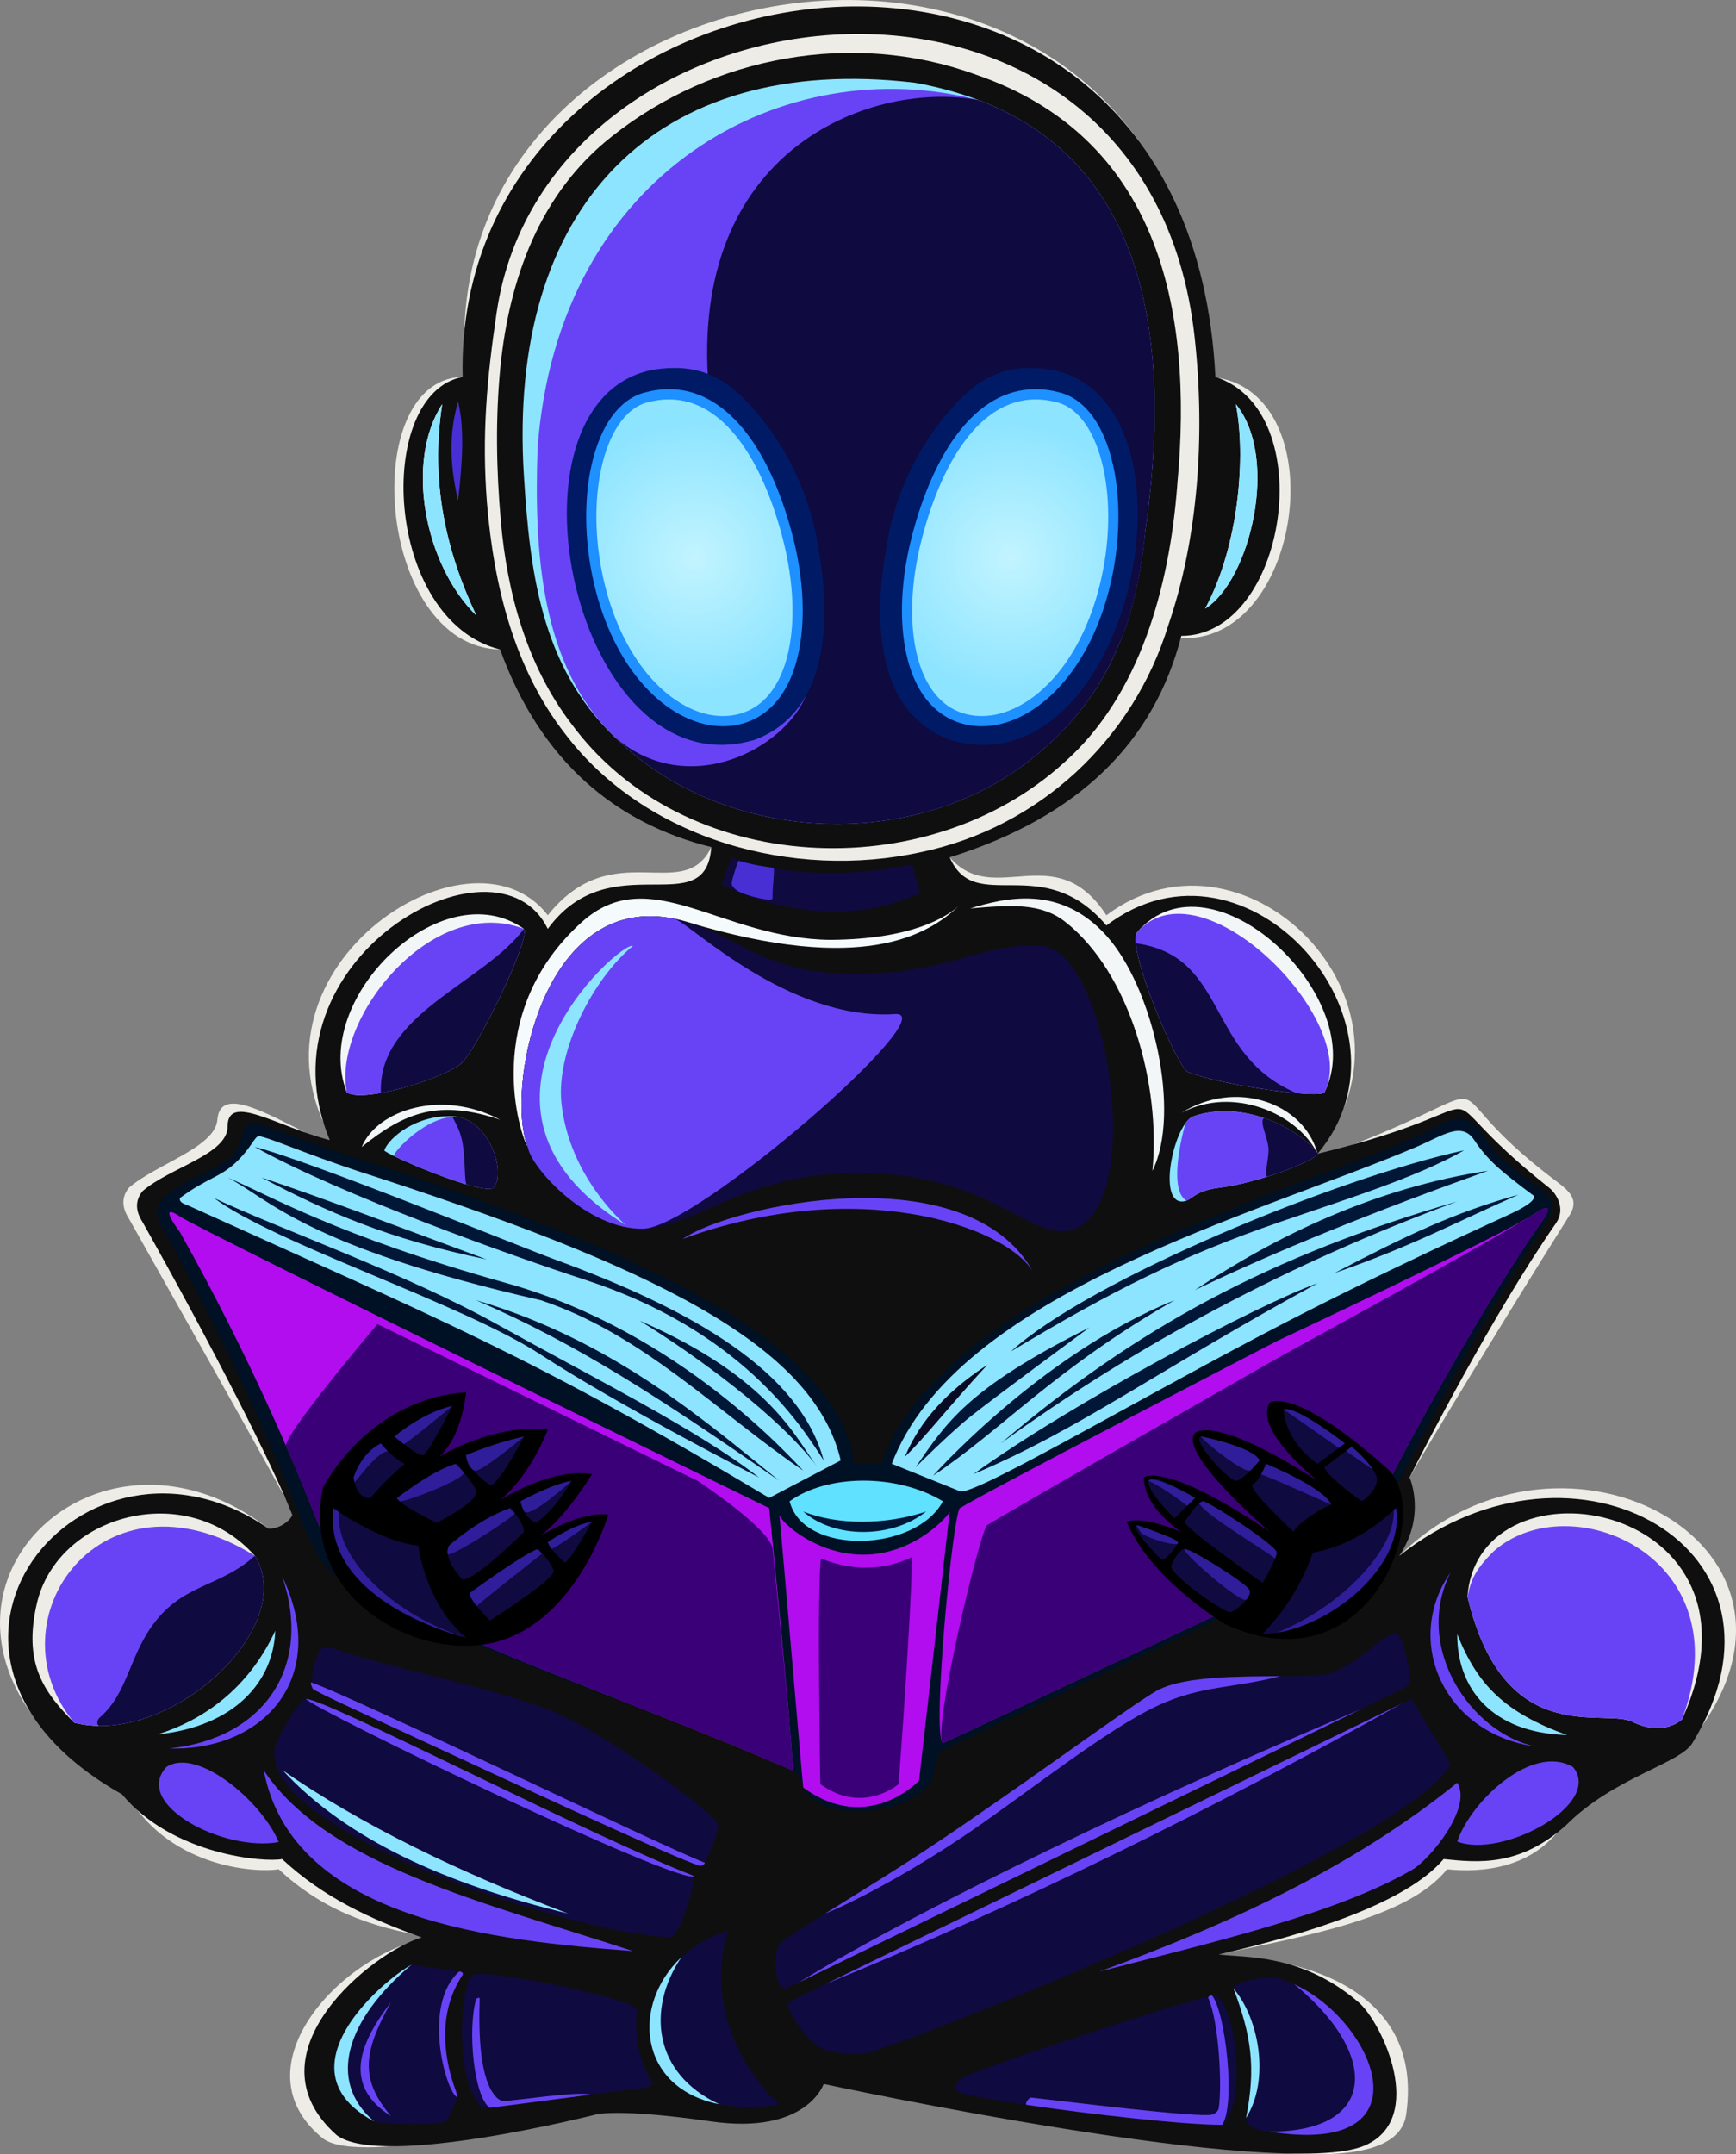 <?xml version="1.0" encoding="UTF-8"?>
<svg id="Layer_2" data-name="Layer 2" xmlns="http://www.w3.org/2000/svg" xmlns:xlink="http://www.w3.org/1999/xlink" viewBox="0 0 509.66 632.27">
  <rect x="0" y="0" width="509.66" height="632.27" fill="#808080" stroke="none"/>
  <defs>
    <style>
      .cls-1 {
        fill: #1e90ff;
      }

      .cls-2 {
        fill: #010000;
      }

      .cls-3 {
        fill: url(#radial-gradient-2);
      }

      .cls-4 {
        fill: #b10def;
      }

      .cls-5 {
        fill: url(#radial-gradient);
      }

      .cls-6 {
        fill: #6843f5;
      }

      .cls-7 {
        fill: #001a66;
      }

      .cls-8 {
        fill: #001125;
      }

      .cls-9 {
        fill: #8de4ff;
      }

      .cls-10 {
        fill: #fff;
      }

      .cls-11 {
        fill: #001738;
      }

      .cls-12 {
        fill: #3a0077;
      }

      .cls-13 {
        fill: #301d9a;
      }

      .cls-14 {
        fill: #eeece6;
      }

      .cls-15 {
        fill: #482fd3;
      }

      .cls-16 {
        fill: #090b24;
      }

      .cls-17 {
        fill: #5fe1ff;
      }

      .cls-18 {
        fill: #f5fafd;
      }

      .cls-19 {
        fill: #0f0a3f;
      }

      .cls-20 {
        fill: #f2f6f7;
      }

      .cls-21 {
        fill: #0f0f0f;
      }
    </style>
    <radialGradient id="radial-gradient" cx="203.87" cy="163.69" fx="203.87" fy="163.69" r="40.12" gradientUnits="userSpaceOnUse">
      <stop offset="0" stop-color="#c2f4ff"/>
      <stop offset="1" stop-color="#8de4ff"/>
    </radialGradient>
    <radialGradient id="radial-gradient-2" cx="7417.87" cy="163.69" fx="7417.87" fy="163.69" r="40.12" gradientTransform="translate(7714.45) rotate(-180) scale(1 -1)" xlink:href="#radial-gradient"/>
  </defs>
  <g id="Sticker_Outline" data-name="Sticker Outline">
    <g>
      <path class="cls-15" d="M213.74,210.1c-13.21,1.08-29.33-12.09-35.92-37.48-6.59-25.39-.7-50.94,12.08-54.48,19.92-5.52,33.33,14.56,39.92,39.96,6.59,25.39,2,50.52-16.08,52Z"/>
      <path class="cls-14" d="M410.82,456.62c6-14,3-23,3-23,5-9,29-48.36,47-77,2.82-4.48,0-7-4-10-42.97-32.23-5-30-72-6,39-44-18.53-103.1-60-72-15-23-33-2-46-17,27.68-11.68,53.22-35.96,63-65,40,9,52-72,14-76-6-164-232-130-219,0-32-1-26.62,79.28,10,80,13,30,34,50,62,58-8.07,17.05-28.87-3.94-48,20-23-30-94,17-62,68-15-6-34-20-35-8-.68,8.22-18,13-26,20-2.32,2.93-1.93,5.94,0,9,20.43,36.3,44,78,48,86,.95,1.89-4,7-7,5-56-43-122,32-41,79,13,21,38,22,44,21,12.17,11.3,26,17,45,20-26,4-58,38-32,59,11.32,8.6,70-7,80-8,0,0,5-2,33,2,28,4,33-11,33-11,20-8,167,44,172,10,6-41-40-48-60-46,28-6,60-11,72-26,10,1,25,0,34-13,14-14,32.5-18.54,37-24,47-57-36.85-102.43-85-55Z"/>
      <path class="cls-21" d="M410.82,456.62c8-12,3-23,3-23,4-8,24.44-47.91,43-74.64,3-4.36-.06-8.83-2-10.36-42.13-33.32-6-25-68-10,32-38-20.79-98.27-62-67-18.85-22.17-38.56-2.65-46-20,38.25-12,60-34,68-65,31,0,41-66,10-76-8-161-224-128-221,0-26,5-23.16,71.45,11,80,12,33,34,51,62,58-1.56,22.51-29.56-1.2-48,24-15-31-86,9-64,62-15.54-3.98-30-14-30-4,0,8.25-17,12-25,19-2.32,2.93-1.93,5.94,0,9,20.43,36.3,38.1,71,44,86-.75,1.98-4.19,4.23-7,4-54.51-37.64-116,37-43,78,15,18,42,20,47,19,12.17,11.3,25.72,17.5,41,23-14,4-52,34-25,58,13,10,76-6,76-6,0,0,6-2,34,2,28,4,33-11,33-11,0,0,134.48,28.9,159,18,18-8,5-36-2-42-16.65-14.27-33-13-41-14,26-6,55-15,66-28,10,1,22.25,2.4,36-10,14-14,33.3-17.97,37-24,35-57-34.47-95.91-86-55Z"/>
      <path class="cls-8" d="M410.82,434.62c4-8,24.44-48.91,43-75.64,3-4.36,2.06-7.44-2-10.36-8.91-6.4-14-11-16-15q-5-8-12-4c-25,15-147,45-165,100h-8c-5-36-63-63-150-91-15-5-22-8-26-9-3.2-.08-3,2-4,5-2,8-15,10-23,17-2.32,2.93-1.93,5.94,0,9,20.43,36.3,34.1,69,40,84,1.2,2.65,5.34,14.24,11,18,25.51,16.96,83,35,134,57,2,1,2.59,3.98,3,5,4,10,29,9,37-1,2-3,1-8,4-10l116-55c5-3,11-11,18-24Z"/>
      <path class="cls-4" d="M276.82,511.62l113-53c5-3,11-11,18-24,4-8,25.44-48.27,44-75,0,0,7-9-2-3s-75,37-75,37c0,0-85,44-93,49-2.04,1.31-8.32,66.2-5,69Z"/>
      <path class="cls-4" d="M232.82,519.62c-1-18-7-77-7-77,0,0-166-81-173-85.6s0,4.6,0,4.6c20.43,36.3,34.1,69,40,84,1.2,2.65,5.34,14.24,11,18,25.51,16.96,78,34,129,56"/>
      <path class="cls-4" d="M269.82,522.62l9-79c-.15,1.04-9.81,12.1-24.22,12.65-14.32.55-25.34-9.42-25.78-11.65.27,2.06,6.73,77.94,7,80,19,14,34-2,34-2Z"/>
      <path class="cls-12" d="M232.82,519.62c-.75-13.47-4.26-47.51-6-65-.59-5.89-22-20-22-20l-94-46s-28,33-26.81,35.8c3.74,8.82,6.78,16.04,8.81,21.2,1.2,2.65,5.34,14.24,11,18,25.51,16.96,78,34,129,56"/>
      <path class="cls-12" d="M276.82,511.62l113-53c5-3,11-11,18-24,4-8,25.44-48.27,44-75,0,0,7-9-2-3s-73,41-73,41c0,0-79,45-87,50-2.04,1.31-16.32,61.2-13,64Z"/>
      <path class="cls-12" d="M263.82,523.62s-10.46,9.11-23,0c0,0-1-59,.21-66.22,11.11,4.53,20.25,2.68,26.69-.39.09,7.61-1.91,40.61-3.91,66.61Z"/>
      <path class="cls-9" d="M225.82,439.62l21-11c-8-34-55-57-142-85-15-5-24-9-28-10-2-1-2,2-7,7s-9,5-17,11c-.18.74.23,1.43,2,2,75,34,101.02,44.16,171,86Z"/>
      <path class="cls-9" d="M281.82,437.67c3.71,1.45,46.4-23.61,87-45.06,36.44-19.25,72.11-35.05,76-37,8-4,5-5,5-5-9.12-6.84-13-10-17-16-3.72-5.58-9.25-1.3-17,2-47,20-135,43-154,93l20,8.06Z"/>
      <path class="cls-17" d="M231.82,440.62c4,16,37,15,45,0-13.46-8.17-34-8-45,0Z"/>
      <path class="cls-16" d="M265.64,427.57c2.18-4.95,7.18-15.95,24.18-26.95-12,13-18,21-24.18,26.95Z"/>
      <path class="cls-11" d="M268.82,430.62c9-13,15-23,51-41,0,0-27.92,20.53-35,26.2-6,4.8-16,14.8-16,14.8Z"/>
      <path class="cls-11" d="M273.95,433.08c-.89,1.02,31.11-35.45,70.87-51.47-35,20-50.82,38.16-70.87,51.47Z"/>
      <path class="cls-11" d="M296.82,396.62c23-21,96-51,133-59-14,8-34.86,14.4-54,21-29,10-49,20-79,38Z"/>
      <path class="cls-11" d="M350.82,378.62c24-16,53-30,86-35-32.85,11.74-62.02,23.45-86,35Z"/>
      <path class="cls-11" d="M293.82,423.62c40-34,79-55,134-71-49,18-94,42-134,71Z"/>
      <path class="cls-11" d="M391.82,373.62c21-11,35.19-17.76,54-23-18.6,8.18-31,15-54,23Z"/>
      <path class="cls-11" d="M285.82,432.62c29-21,84-50,101-56-46,25-70,43-101,56Z"/>
      <path class="cls-11" d="M235.82,443.62c9,8,26,8,36.08,0-11.99,4-26.08,4-36.08,0Z"/>
      <path class="cls-11" d="M74.82,336.62c16,4,77.85,29.29,88,33,41,15,72,33,79,59-7-11-24.71-38.25-70-53-21.05-6.85-72-25-97-39Z"/>
      <path class="cls-11" d="M76.82,345.62c18,6,39,14,66,24-29-6-47-14-66-24Z"/>
      <path class="cls-11" d="M235.82,431.62c-3-3-36.06-40.75-87-55-50.35-14.08-70-26-82-31,12,6,22,20,92,36,30,10,52,33,77,50Z"/>
      <path class="cls-11" d="M228.82,434.62c-20-16-48-41-89-53,30,13,54,28.71,89,53Z"/>
      <path class="cls-11" d="M62.82,351.62c19,9,56,22,83,37,28.7,15.95,59,31,77,45,0,0-41-21-64-36s-78-32.57-96-46Z"/>
      <path class="cls-11" d="M240.02,430.62c-6.21-8-13.21-26-52.21-43,16.44,10.11,41,28,52.21,43Z"/>
      <path class="cls-2" d="M94.82,436.62s13-26,42-28c0,0-1,13-8,19,0,0,16-10,32-8,0,0-5,13.34-14,20.67,0,0,15-9.67,27-7.67,0,0-7.38,12.29-15.19,18.14,0,0,11.75-7.32,19.97-6.23,0,0-8.78,30-31.78,37.04s-59-11.96-52-44.96Z"/>
      <path class="cls-2" d="M359.7,476.68s-21.95-13.07-28.92-30.07c0,0,4.03-2,16.03,3,0,0-11-7-11-16,0,0,6-5,37,16,0,0-27-23-22-29,0,0,5-6,36,14,0,0-19-15-14-23,0,0,7-5,34,19,15,12-4,66-47.12,46.07Z"/>
      <path class="cls-19" d="M97.82,442.62s14,10,25,11c0,0,2,17,14,27,0,0-42-10-39-38Z"/>
      <path class="cls-19" d="M103.82,433.62s2-7,8-10c0,0,3,4,7,6,0,0-6,5-10,10,0,0-4,1-5-6Z"/>
      <path class="cls-19" d="M115.82,421.62s8-7,17-9c0,0-7,13.86-8.5,14.43s-8.5-5.43-8.5-5.43Z"/>
      <path class="cls-19" d="M116.56,439.67s10.26-8.05,17.26-10.05c0,0,5,5,6,8s-11.63,9.33-11.63,9.33c0,0-10.89-5.23-11.63-7.28Z"/>
      <path class="cls-19" d="M136.82,427.08s8-3.47,17-5.47c0,0-5,10-9,14-1.34,1.33-7.7-5.37-8-8.53Z"/>
      <path class="cls-19" d="M131.82,453.62s9-8,18-11c0,0,4,4,4,7,0,0-14,14-18,14,0,0-6-6-4-10Z"/>
      <path class="cls-19" d="M152.82,440.62s9-5,15-6c0,0-4.88,8.66-10.44,12.33,0,0-3.56-1.33-4.56-6.33Z"/>
      <path class="cls-19" d="M137.82,467.62s15-11,20-13c0,0,4.39,4,4.69,6.5.31,2.5-18.69,14.5-18.69,14.5,0,0-6-6-6-8Z"/>
      <path class="cls-19" d="M160.82,452.62s7-5,13-6c0,0-6,11-8,12,0,0-4.09-3.5-5-6Z"/>
      <path class="cls-19" d="M385.4,455.7c8.63-1.61,16.78-5.87,24.42-13.08,3,18-21.78,36.87-39.12,36.91,6.84-7.14,11.75-15.08,14.7-23.83Z"/>
      <path class="cls-19" d="M376.82,413.62s0,9,10,16l8-6s-14-11-18-10Z"/>
      <path class="cls-19" d="M388.82,430.62l8-6s5,4,7,8-4,8-4,8c0,0-10-7-11-10Z"/>
      <path class="cls-19" d="M352.65,421.58s15.17,3.03,17.17,7.03c0,0-5,6-7,6s-13.33-12.06-10.17-13.03Z"/>
      <path class="cls-19" d="M371.68,429.62s17.14,7,19.14,12c0,0-3,1-7,4s-4,4-4,4c0,0-14-13-12-14s3.86-6,3.86-6Z"/>
      <path class="cls-19" d="M344.82,445.62s-8.31-8-7.65-11c.65-3,13.72,5,13.72,5l-6.06,6Z"/>
      <path class="cls-19" d="M347.82,446.62s3.77-6,5.39-6,21.61,13,21.61,15-4.12,8.95-4.12,8.95c0,0-22.88-15.95-22.88-17.95Z"/>
      <path class="cls-19" d="M333.82,447.62s12,4,12,5-4,6-5,5-9-9-7-10Z"/>
      <path class="cls-19" d="M343.82,459.62s2-5,4-5,18,10,19,12-4,6.13-5.5,6.57-17.5-10.57-17.5-13.57Z"/>
      <path class="cls-13" d="M97.82,442.62s.68.48,1.85,1.25c-1.85,11.75,14.15,29.75,37.15,36.75,0,0-42-10-39-38Z"/>
      <path class="cls-13" d="M103.82,433.62s2-7,8-10c0,0,.75,1,2,2.25-3,.75-6,4.75-9.72,9.21-.11-.44-.2-.93-.28-1.46Z"/>
      <path class="cls-13" d="M115.82,421.62s8-7,17-9c0,0-12,10-14.26,11.22-1.53-1.17-2.74-2.22-2.74-2.22Z"/>
      <path class="cls-13" d="M116.56,439.67s10.26-8.05,17.26-10.05c0,0,1.02,1.02,2.23,2.42,1.47,1.69-16.23,8.58-18.69,8.61-.42-.37-.7-.7-.8-.98Z"/>
      <path class="cls-13" d="M136.82,427.08s8-3.47,17-5.47c0,0-13,11-14.62,10-1.73-1.07-2.27-3.32-2.38-4.53Z"/>
      <path class="cls-13" d="M131.82,453.62s9-8,18-11c0,0,.39.77,1.3,1.46.7.54-19.3,13.54-19.67,11.98-.2-.83,0-1.68.37-2.44Z"/>
      <path class="cls-13" d="M152.82,440.62s9-5,15-6c0,0-12.58,11.53-14,8.85-.41-.78-.77-1.72-1-2.85Z"/>
      <path class="cls-13" d="M137.82,467.62s15-11,20-13c0,0,.59.54,1.35,1.34-3.35,2.66-17.35,13.66-19.2,15.39-1.17-1.46-2.16-2.92-2.16-3.74Z"/>
      <path class="cls-13" d="M160.82,452.62s7-5,13-6c0,0-8,6-11.83,8-.51-.68-.94-1.37-1.17-2Z"/>
      <path class="cls-13" d="M409.2,443.19c.21-.19.41-.38.62-.58,2.77,16.62-18.13,33.97-35,36.57,19-7.57,35-24.57,34.38-36Z"/>
      <path class="cls-13" d="M376.82,413.62l16.22,11.33,1.78-1.33s-14-11-18-10Z"/>
      <path class="cls-13" d="M395.17,425.85l1.65-1.24s3.83,3.06,6.12,6.51c.33.49-7.77-5.27-7.77-5.27Z"/>
      <path class="cls-13" d="M352.65,421.58s15.17,3.03,17.17,7.03c0,0-1.17,1.4-2.61,2.86-1.53,1.55-14.39-8.86-14.56-9.89Z"/>
      <path class="cls-13" d="M371.68,429.62s17.14,7,19.14,12c0,0-20-9-20.59-8.86.87-1.56,1.46-3.14,1.46-3.14Z"/>
      <path class="cls-13" d="M337.16,434.62c1.65-2,13.72,5,13.72,5l-2.35,2.33s-6.71-5.33-11.37-7.33Z"/>
      <path class="cls-13" d="M352.05,441.22c.44-.37.84-.6,1.15-.6,1.61,0,21.61,13,21.61,15,0,.42-.18,1.05-.46,1.79-3.54-2.79-20.54-12.79-22.3-16.19Z"/>
      <path class="cls-13" d="M333.82,447.62s12,4,12,5c0,.12.07.48-.17.54-1.83.46-9.99-2.15-10.83-3.54-.68-1.14-1.22-1.66-1-2Z"/>
      <path class="cls-13" d="M347.82,454.62c2,0,18,10,19,12,.37.74-.08,1.77-.87,2.8-1.35,1.75-20.13-14.8-18.13-14.8Z"/>
      <path class="cls-10" d="M353.82,178.62c10-18.6,12-45,9-60,13,16,4,52-9,60Z"/>
      <path class="cls-10" d="M139.82,180.62c-15.12-14.78-21-45-10-62-3.54,22.98,1.16,43.19,10,62Z"/>
      <path class="cls-14" d="M145.82,91.62c-2.9,19.55-4.39,36.22-2.86,55.91,1.98,24.06,7.9,48.54,22.97,67.87,23.65,31.11,66.9,42.9,104.41,34.71,34.71-7.23,62.34-32.98,72.67-66.65,8.78-25.58,10.87-55.8,7.71-84.54-13.9-126.31-189.9-108.31-204.9-7.31ZM345.63,142.33c-2.26,29.95-11.05,61.95-33.27,81.51-40.29,36.61-111.61,33.5-144.67-11.48-13-17.04-18.81-38.31-20.65-59.4-1.33-15.03-1.6-30.11-.15-45.13,2.64-26.33,11.72-51.24,32.75-67.79,29.74-23.64,70.88-31.21,106.73-18.18,53.44,18.29,64.14,68.21,59.27,120.25l-.02.21Z"/>
      <path class="cls-20" d="M153.82,272.62c-24-17-62.79,20.33-52,48,5.06,3.44,31-5,34-9,4.14-3.79,20-36,18-39Z"/>
      <path class="cls-20" d="M333.82,273.62c21.9-25.34,68.9,19.7,55,47-2,2-32.12-2.61-40-6-3-1-18.03-35.81-15-41Z"/>
      <path class="cls-20" d="M106.2,336.62c4.62-11,23.62-17,40.62-8-18-6-27.93-2.25-40.62,8Z"/>
      <path class="cls-20" d="M386.82,338.62c-4-15-24-22-40-12,15-8,34,0,40,12Z"/>
      <path class="cls-18" d="M281.4,265.98c-8.7,8.16-27.77,20.29-79.58,4.64-.44-.13-.88-.26-1.32-.37-.83-.22-1.66-.42-2.46-.59-.02-.01-.04-.01-.06-.01-.03,0-.06-.01-.08-.01-.02,0-.04-.02-.07-.02h-.01c-36.23-7.26-47.74,42.59-44.08,62.66.07.41.15.82.24,1.21.04.19.08.37.13.55.24.94.52,1.81.84,2.58-2.13-3-14.09-39.03,15.87-66,20-18,41,5,73.06,5.22,24.09-.18,33.98-6.77,37.52-9.86Z"/>
      <path class="cls-20" d="M284.82,266.62c10-3,26.24-7.26,40,8s22,52,13.51,69c2.49-25-6.51-58-25.51-73-7.26-5.73-16-5-28-4Z"/>
      <path class="cls-14" d="M74.82,456.62c-20.14-22.7-58-12-64,14-4.05,17.57,2,26,11,35,28,7,66-28,53-49Z"/>
      <path class="cls-14" d="M430.82,468.62c3.2-43.15,92-28,63,36,0,0-5,5-14,1-8-5-38,9-49-37Z"/>
      <path class="cls-6" d="M74.82,456.62c-45-28-78,19-53,49,28,7,66-28,53-49Z"/>
      <path class="cls-6" d="M430.82,468.62c1-5,2.41-8.1,7.77-13.4,22.23-19.6,73.23,1.4,55.23,49.4,0,0-5,5-14,1-8-5-38,9-49-37Z"/>
      <path class="cls-6" d="M82.82,462.62c14,29-4.56,51.25-33.11,50.55,28.36-3,42.11-24.55,33.11-50.55Z"/>
      <path class="cls-6" d="M425.82,461.54c-13.87,20-2.08,47.27,25,51.07-19-4-36-29-25-51.07Z"/>
      <path class="cls-19" d="M74.82,456.62c-10,9-20.32,8.15-29,19-8,10-8,21-16.47,28.4-1.26,1.1-.73,2.51-.23,2.51,26.78.26,57.6-30.69,45.7-49.91Z"/>
      <path class="cls-19" d="M305.82,277.62c-17-1-23.96,6.5-48,8-32,2-38.98-9.89-56-15-.44-.13-.88-.26-1.32-.37-.83-.22-1.66-.42-2.46-.59-.02-.01-.04-.01-.06-.01-.03,0-.06-.01-.08-.01-.02,0-.04-.02-.07-.02h-.01c-36.23-7.26-47.74,42.59-44.08,62.66.07.41.15.82.24,1.21.04.19.08.37.13.55.24.94.52,1.81.84,2.58.87,6,17.42,24.33,33.87,24,15.82-.31,30.83-17.57,66.73-16.31,37.27,1.31,48.27,21.31,60.27,16.31,20.61-8.59,9.16-81.87-10-83Z"/>
      <path class="cls-19" d="M211.82,259.62s29.56,16.02,58.28,2.51l-2.28-8.51s-28,7-53-2l-3,8Z"/>
      <path class="cls-19" d="M80.82,512.49c1.56-4.1,7-13.87,9-13.87,6,0,83,40,114,52,0,3-4.02,17.32-7,18-34-2-122.02-32.78-116-56.13Z"/>
      <path class="cls-19" d="M91.82,495.62c-1.07-2.51,1-11,3-12,.74-.09,1.8-.37,2.91.07,11.72,4.55,44.09,10.93,63.09,17.93,15.56,5.91,50,31,50,34,0,2-3,11-5,12-1.96.24-43.44-18.87-76-34-20.17-9.37-37.62-17.24-38-18Z"/>
      <path class="cls-19" d="M230.82,583.62c-1,0-1.83-.67-2-1-1-2-1.82-9.28,0-12,2.97-3.22,25.14-15.61,48-31,28.8-19.39,59.54-42.33,64-44,13-6,46-2,51-5,9.84-4.58,15-12,18.46-11,2.05,1.62,3.97,12.2,3.54,14-.21.69-.53,1.14-.89,1.51l-182.11,88.49Z"/>
      <path class="cls-19" d="M231.82,587.43l182.57-88.82,11.43,19c-11,23-151,79-170.46,84.67-4.54,1.33-11.54.33-14.93-1.58-3.61-2.09-10.82-11.76-8.61-13.27Z"/>
      <path class="cls-19" d="M213.82,566.62c-33,10-33,58,15,51.07-15-14.07-20.58-34.48-15-51.07Z"/>
      <path class="cls-19" d="M186.82,589.62c-.94-2.81-38.12-10.8-46.68-10.24-.58.04-1.03.12-1.32.24-3.4,1.72-5.7,28.34,1.73,37.93.5.64,1.27,1.07,3.27,1.07l46-6c1.15-.1,1.73-.57,1.69-1.43-3.62-6.13-5.43-12.91-4.49-20.67l-.2-.9Z"/>
      <path class="cls-19" d="M133.82,616.62c.41-.96.43-1.96,0-3-3-8-6-22,2-34,.2-.58-.13-.92-1-1l-14-2c-9,5-39,31-11,46,3,1,20,1,21,0s2.27-3.98,3-6Z"/>
      <path class="cls-19" d="M282.82,609.62c12.08-5.26,70-24,74-24,6.6,3.55,9,33,2,38-18,0-78-8-78-10-.67-1.43.03-2.76,2-4Z"/>
      <path class="cls-19" d="M362.15,583.62c-.67-1.77,9.66-4,13.65-2.83,26.01,7.83,47.01,52.83-2.99,44.83-2,0-7-1-7-4,3-15,1.47-24.36-3.66-38Z"/>
      <path class="cls-6" d="M81.82,540.62c-16,3-43-11-33-22,9-6,28,10,33,22Z"/>
      <path class="cls-6" d="M77.45,519.62c8.37,44,68.37,50,108.37,53-44.3-14.46-89.81-25.27-108.37-53Z"/>
      <path class="cls-6" d="M427.82,540.47c4-11.86,22-28.86,34-21.86,9,11-21,27-34,21.86Z"/>
      <path class="cls-6" d="M322.82,578.62c39.12-14.26,75.44-31.38,105-55.41,4.56,7.3-8,22.41-13,25.41-22,12.86-57.79,21.17-92,30Z"/>
      <path class="cls-6" d="M262.82,297.62c-31.31,2.09-60.37-26.72-64.78-27.96-.02-.01-.04-.01-.06-.01-.06-.02-.11-.03-.15-.03h-.01c-36.23-7.26-47.74,42.59-44.08,62.66.07.41.15.82.24,1.21.04.19.08.37.13.55.24.94.52,1.81.84,2.58.87,6,17.42,24.33,33.87,24,15.82-.31,89-64,74-63Z"/>
      <path class="cls-6" d="M153.82,272.62c-27.05-10.39-56.34,26.42-52,48,5.06,3.44,31-5,34-9,4.14-3.79,20-36,18-39Z"/>
      <path class="cls-6" d="M333.82,273.62c18.83-21.46,66,26.3,55,47-2,2-32.12-2.61-40-6-3-1-18.03-35.81-15-41Z"/>
      <path class="cls-6" d="M200.45,363.62c14.37-10,83.37-25,102.76,9.5-8.39-13.5-51.82-28.18-102.76-9.5Z"/>
      <path class="cls-15" d="M214.82,259.62c-.17-.92,1.38-5.63,2-7,3,1,9,2,10,2,.54,0,.44,1.11.26,3.5-.15,2-.35,4.19-.26,5.5,0,1-4.83-.12-7.07-.86-1.68-.55-3.93-1.14-4.93-3.14Z"/>
      <path class="cls-6" d="M89.82,498.62c.38,0,1.03.16,1.93.45,13.52,4.44,83.01,40.3,112.07,51.55-4,3-112-49-114-52Z"/>
      <path class="cls-6" d="M91.82,495.62c-.19-.44-.98-2.01-.29-1.78,11.29,3.78,102.29,47.78,115.27,52.81.54.21-.67.81-.97.97-1.96.24-43.44-18.87-76-34-20.17-9.37-37.62-17.24-38-18Z"/>
      <path class="cls-6" d="M242.24,561.61c9.12-5.66,21.74-13.35,34.58-21.99,28.8-19.39,59.54-42.33,64-44,7.88-3.64,23.1-3.6,34.99-3.67-13.99,3.67-23.02,2.62-35.99,8.67-15,7-37.99,25.36-55,37-19.72,13.49-37.7,22.2-42.58,23.99Z"/>
      <path class="cls-6" d="M411.56,499.99c-56.13,31.25-112.54,59.12-169.32,82.37l169.32-82.37Z"/>
      <path class="cls-6" d="M399.39,501.7c-59.57,24.92-128.57,57.92-164.9,80.13l164.9-80.13Z"/>
      <path class="cls-9" d="M362.15,583.62c7.66,9,10.66,27,3.66,38,3-15,1.47-24.36-3.66-38Z"/>
      <path class="cls-6" d="M354.82,586.62c-.39-.92,1-1,1-1,4,5,7,32,3,38-11.12,0-38.29-3.06-57.42-5.86-.58-.14.42-2.14,1.42-2.14,9,1,49,6,53,5,.93-.23,1.86-1.01,2-2,1-7,0-25-3-32Z"/>
      <path class="cls-6" d="M140.82,586.62c.02-.58-.7-.12-1,0-2.65,8.92-.69,28.93,4,32l4.55-.59,25-3.26c-3.55-1.15-22.55,1.85-25.55,1.85,0,0-1,0-2-1-5-5-5.32-18.76-5-29Z"/>
      <path class="cls-9" d="M120.82,576.62c-5.91,3.28-20.86,15.61-22.52,27.93-.87,6.46,1.9,12.91,11.52,18.07-14-12-8-30,11-46Z"/>
      <path class="cls-6" d="M134.12,615.47c.06-.6-.04-1.22-.3-1.85-3-8-6-22,2-34,.2-.58-.13-.92-1-1-10.98,9.74-4,35-.7,36.85Z"/>
      <path class="cls-6" d="M114.82,587.62c-10.76,13.73-13.07,25.17,0,33.47-9.14-10.77-8.3-18.71,0-33.47Z"/>
      <path class="cls-19" d="M153.82,272.62c-12,16-43,25-42,48.16,9.46-1.72,21.97-6.45,24-9.16,4.14-3.79,20-36,18-39Z"/>
      <path class="cls-19" d="M380.74,320.84c-10.04-.89-26.41-3.86-31.92-6.22-2.62-.87-14.44-27.61-15.35-37.77,27.35,3.77,20.35,32.77,47.26,44Z"/>
      <path class="cls-9" d="M185.82,277.62c-3.77-1.5-58.3,47.27-2,82,0,0-16.75-13.87-19-36-1.56-15.34,9.39-36.47,21-46Z"/>
      <path class="cls-9" d="M112.82,337.62c1.4-3.8,9.49-10.46,20-10,10.94.48,16,17,12,21-3.32,2.35-31.99-10-32-11Z"/>
      <path class="cls-9" d="M386.98,338.58c-2.07,2.64-17.72,8.6-29.17,10.04-8,1-7.82,4.15-11,4-6.98-.34-2-23,3.55-24.98,13.41-4.65,29.47,2.23,36.62,10.95Z"/>
      <path class="cls-9" d="M46.22,509.05c22.98-2.43,34.04-15.71,34.6-30.44-7,15-18.73,25.4-34.6,30.44Z"/>
      <path class="cls-9" d="M427.82,479.62c-.11,15.75,10,29,32.26,29.61-18.26-6.61-26.26-14.61-32.26-29.61Z"/>
      <path class="cls-9" d="M83.05,519.62c18.6,20.13,47.73,33.34,83.77,42-32.59-12.32-60.93-26.17-83.77-42Z"/>
      <path class="cls-9" d="M200.04,574.44c-14.81,13.89-12.74,38.42,11.13,43.13-19.36-8.95-21.36-27.95-11.13-43.13Z"/>
      <path class="cls-6" d="M379.97,582.36c23.91,10.96,40.15,50.82-7.15,43.25,32,0,32-23,7.15-43.25Z"/>
      <path class="cls-6" d="M134.8,327.89c9.55,2.22,13.77,16.98,10.02,20.73-2.67,1.89-21.72-5.72-29.09-9.3-.91-.7,10.09-12.7,19.07-11.43Z"/>
      <path class="cls-6" d="M386.98,338.58c-2.07,2.64-17.72,8.6-29.17,10.04-6.53.82-7.61,3.07-9.51,3.78-4.49-2.78-2.49-14.78-.25-22.77.74-1.01,1.52-1.71,2.32-2,13.41-4.65,29.47,2.23,36.62,10.95Z"/>
      <path class="cls-19" d="M134.8,327.89c9.55,2.22,13.77,16.98,10.02,20.73-.95.67-4,.14-7.86-1-.59-.52-.36-7.36-1.14-12-.73-4.33-2.48-6.45-2.92-7.81.64-.03,1.28,0,1.9.08Z"/>
      <path class="cls-19" d="M386.98,338.58c-1.26,1.6-7.49,4.42-14.75,6.71-1.42.33.52-5.83.15-8.6-.52-3.82-2.56-7.08-1.36-8.6,6.59,2.23,12.39,6.13,15.96,10.49Z"/>
      <path class="cls-15" d="M134.48,117.91c-2.91,9.85-2.23,19.47,0,29,1.28-10.98,1.93-21.31,0-29Z"/>
      <path class="cls-9" d="M139.82,180.62c-15.12-14.78-21-45-10-62-3.54,22.98,1.16,43.19,10,62Z"/>
      <path class="cls-9" d="M353.82,178.62c10-18.6,12-45,9-60,13,16,4,52-9,60Z"/>
      <path class="cls-9" d="M336.19,156.13c9.52-66.31-3.8-120.29-67.6-131.85-76.25-8.96-119.78,36.33-114.78,115.33,1.73,27.38,4.76,55.67,26.6,76.64,30.19,30.08,83.9,34.36,119.35,8.78,24.21-17.73,33.23-39.63,36.39-68.67l.03-.24Z"/>
      <path class="cls-6" d="M180.42,216.26c30.19,30.08,83.91,34.36,119.36,8.78,14.03-10.27,22.95-21.94,28.58-35.6.03-.05.05-.09.06-.14,1.66-3.74,3.02-7.68,4.05-11.71,1.93-7.52,3.19-15.04,3.82-22.12,8.34-58.94-1.49-108.03-48.96-126.07,0,0,0,0,0,0-56.51-14.78-123.51,20.22-129.51,102.22-1,30,.76,63.67,22.6,84.64"/>
      <path class="cls-19" d="M287.33,29.4c-30.51-5.78-83.51,13.22-79.51,81.22,3,24,14,59,29,93-6,16-34.82,31.41-56.4,12.64,30.19,30.08,83.91,34.36,119.36,8.78,14.03-10.27,22.95-21.94,28.58-35.6.03-.05.05-.09.06-.14,1.66-3.74,3.02-7.68,4.05-11.71,1.93-7.52,3.19-15.04,3.82-22.12,8.34-58.94-1.49-108.03-48.96-126.07Z"/>
      <g>
        <path class="cls-7" d="M240.26,160.64c-2.32-14.75-8.93-29.3-19.01-40.57-8.93-10.44-17.43-13.4-29.44-11.57-47.35,8.91-23.36,124.59,29.84,108.6,22.23-8.42,22.14-36.06,18.64-56.26l-.03-.2Z"/>
        <g>
          <path class="cls-5" d="M212.22,211.66c-15.2,0-29.95-15.9-35.86-38.67-6.79-26.17-.66-52.48,13.13-56.3,2.33-.65,4.65-.97,6.9-.97,15.24,0,27.95,15.31,34.88,42,4.82,18.56,3.56,36.06-3.27,45.69-3.52,4.95-8.27,7.7-14.14,8.18-.54.04-1.09.07-1.64.07Z"/>
          <path class="cls-1" d="M196.39,117.22c16.36,0,27.58,18.35,33.42,40.88,6.59,25.39,2,50.52-16.08,52-.5.04-1.01.06-1.52.06-12.9,0-28.06-13.12-34.4-37.54-6.59-25.39-.7-50.94,12.08-54.48,2.25-.62,4.41-.92,6.5-.92M196.39,114.22h0c-2.38,0-4.83.35-7.3,1.03-7.32,2.03-12.8,9.59-15.43,21.28-2.45,10.92-2,24.35,1.25,36.84,3.1,11.96,8.46,22.08,15.5,29.27,6.63,6.78,14.38,10.51,21.81,10.51.59,0,1.18-.02,1.76-.07,6.24-.51,11.51-3.56,15.24-8.81,7.09-9.98,8.43-27.96,3.5-46.93-7.11-27.41-20.35-43.13-36.33-43.13h0Z"/>
        </g>
      </g>
      <g>
        <path class="cls-7" d="M260.18,160.64c2.32-14.75,8.93-29.3,19.01-40.57,8.93-10.44,17.43-13.4,29.44-11.57,47.35,8.91,23.36,124.59-29.84,108.6-22.23-8.42-22.14-36.06-18.64-56.26l.03-.2Z"/>
        <g>
          <path class="cls-3" d="M288.23,211.66c-.55,0-1.1-.02-1.64-.07-5.87-.48-10.62-3.23-14.14-8.18-6.83-9.62-8.09-27.13-3.27-45.69,6.93-26.69,19.64-42,34.88-42,2.24,0,4.56.33,6.9.97,13.79,3.82,19.92,30.13,13.13,56.3-5.91,22.76-20.65,38.66-35.85,38.66h0Z"/>
          <path class="cls-1" d="M304.06,117.22c2.08,0,4.25.3,6.5.92,12.78,3.54,18.67,29.09,12.08,54.48-6.34,24.43-21.5,37.54-34.4,37.54-.51,0-1.02-.02-1.52-.06-18.08-1.48-22.67-26.61-16.08-52,5.85-22.53,17.06-40.88,33.42-40.88M304.06,114.22c-8.7,0-16.46,4.44-23.05,13.18-5.49,7.29-10.09,17.64-13.28,29.94-4.92,18.97-3.58,36.96,3.5,46.93,3.73,5.25,9,8.3,15.24,8.81.58.05,1.17.07,1.76.07,7.43,0,15.17-3.73,21.81-10.51,7.03-7.19,12.39-17.31,15.5-29.27,3.24-12.5,3.7-25.93,1.25-36.84-2.63-11.69-8.11-19.25-15.43-21.28-2.46-.68-4.92-1.03-7.3-1.03h0Z"/>
        </g>
      </g>
    </g>
  </g>
</svg>
